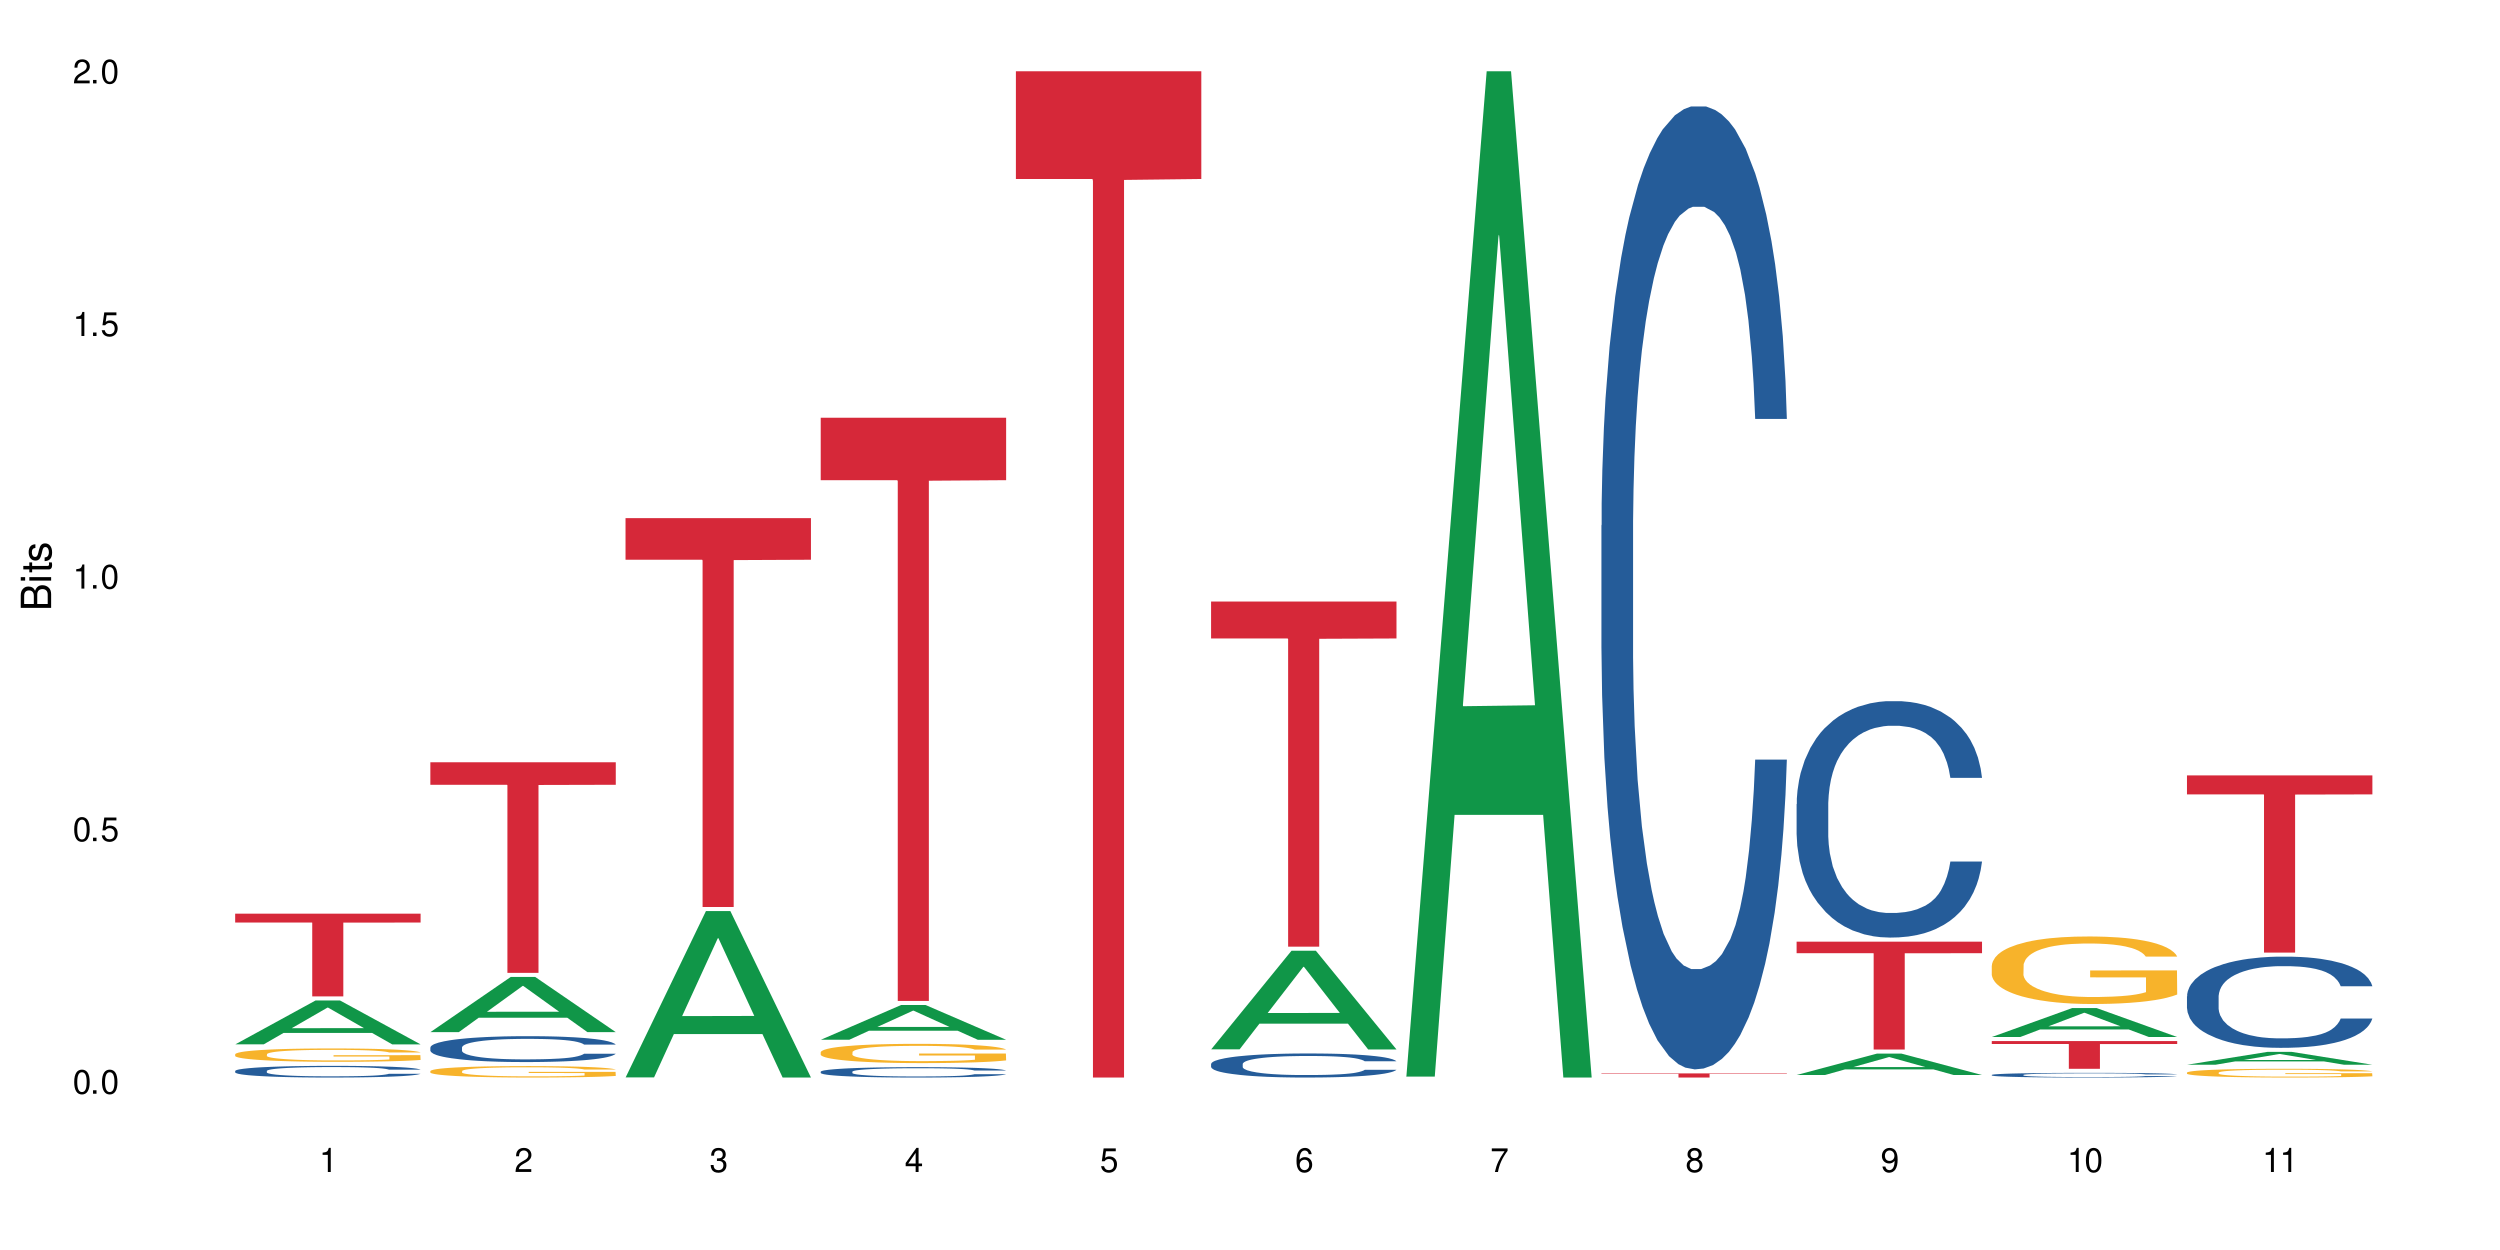 <?xml version="1.0" encoding="UTF-8"?>
<svg xmlns="http://www.w3.org/2000/svg" xmlns:xlink="http://www.w3.org/1999/xlink" width="720" height="360" viewBox="0 0 720 360">
<defs>
<g>
<g id="glyph-0-0">
</g>
<g id="glyph-0-1">
<path d="M 2.641 -6.938 C 2 -6.938 1.422 -6.656 1.078 -6.172 C 0.641 -5.562 0.406 -4.641 0.406 -3.359 C 0.406 -1.016 1.188 0.219 2.641 0.219 C 4.078 0.219 4.859 -1.016 4.859 -3.297 C 4.859 -4.641 4.656 -5.547 4.203 -6.172 C 3.844 -6.656 3.281 -6.938 2.641 -6.938 Z M 2.641 -6.188 C 3.547 -6.188 4 -5.25 4 -3.375 C 4 -1.406 3.562 -0.484 2.625 -0.484 C 1.734 -0.484 1.281 -1.438 1.281 -3.344 C 1.281 -5.25 1.734 -6.188 2.641 -6.188 Z M 2.641 -6.188 "/>
</g>
<g id="glyph-0-2">
<path d="M 1.828 -1 L 0.828 -1 L 0.828 0 L 1.828 0 Z M 1.828 -1 "/>
</g>
<g id="glyph-0-3">
<path d="M 4.562 -6.797 L 1.062 -6.797 L 0.547 -3.094 L 1.328 -3.094 C 1.719 -3.562 2.047 -3.734 2.578 -3.734 C 3.484 -3.734 4.062 -3.109 4.062 -2.094 C 4.062 -1.125 3.484 -0.531 2.578 -0.531 C 1.828 -0.531 1.375 -0.906 1.188 -1.672 L 0.328 -1.672 C 0.453 -1.109 0.547 -0.844 0.75 -0.594 C 1.125 -0.078 1.828 0.219 2.594 0.219 C 3.969 0.219 4.922 -0.781 4.922 -2.219 C 4.922 -3.562 4.031 -4.484 2.719 -4.484 C 2.25 -4.484 1.859 -4.359 1.469 -4.062 L 1.734 -5.969 L 4.562 -5.969 Z M 4.562 -6.797 "/>
</g>
<g id="glyph-0-4">
<path d="M 2.484 -4.938 L 2.484 0 L 3.328 0 L 3.328 -6.938 L 2.766 -6.938 C 2.469 -5.875 2.281 -5.734 0.984 -5.562 L 0.984 -4.938 Z M 2.484 -4.938 "/>
</g>
<g id="glyph-0-5">
<path d="M 4.859 -0.828 L 1.281 -0.828 C 1.359 -1.406 1.672 -1.781 2.5 -2.281 L 3.469 -2.828 C 4.406 -3.344 4.906 -4.062 4.906 -4.906 C 4.906 -5.484 4.672 -6.031 4.266 -6.406 C 3.859 -6.766 3.375 -6.938 2.719 -6.938 C 1.859 -6.938 1.219 -6.625 0.844 -6.031 C 0.609 -5.672 0.5 -5.234 0.484 -4.531 L 1.328 -4.531 C 1.359 -5.016 1.406 -5.281 1.531 -5.516 C 1.75 -5.938 2.188 -6.203 2.703 -6.203 C 3.469 -6.203 4.031 -5.641 4.031 -4.891 C 4.031 -4.344 3.719 -3.859 3.125 -3.516 L 2.234 -3 C 0.812 -2.172 0.406 -1.531 0.328 -0.016 L 4.859 -0.016 Z M 4.859 -0.828 "/>
</g>
<g id="glyph-0-6">
<path d="M 2.125 -3.188 L 2.578 -3.188 C 3.5 -3.188 3.984 -2.766 3.984 -1.922 C 3.984 -1.062 3.469 -0.531 2.594 -0.531 C 1.656 -0.531 1.203 -1 1.156 -2.016 L 0.312 -2.016 C 0.344 -1.453 0.438 -1.094 0.609 -0.781 C 0.953 -0.109 1.625 0.219 2.547 0.219 C 3.953 0.219 4.859 -0.625 4.859 -1.938 C 4.859 -2.828 4.516 -3.297 3.703 -3.594 C 4.344 -3.844 4.656 -4.328 4.656 -5.031 C 4.656 -6.219 3.875 -6.938 2.578 -6.938 C 1.203 -6.938 0.484 -6.172 0.453 -4.703 L 1.297 -4.703 C 1.312 -5.125 1.344 -5.359 1.453 -5.578 C 1.641 -5.969 2.062 -6.203 2.594 -6.203 C 3.344 -6.203 3.797 -5.75 3.797 -5 C 3.797 -4.516 3.609 -4.219 3.25 -4.047 C 3.016 -3.953 2.703 -3.922 2.125 -3.906 Z M 2.125 -3.188 "/>
</g>
<g id="glyph-0-7">
<path d="M 3.141 -1.672 L 3.141 0 L 3.984 0 L 3.984 -1.672 L 4.984 -1.672 L 4.984 -2.438 L 3.984 -2.438 L 3.984 -6.938 L 3.359 -6.938 L 0.266 -2.578 L 0.266 -1.672 Z M 3.141 -2.438 L 1 -2.438 L 3.141 -5.5 Z M 3.141 -2.438 "/>
</g>
<g id="glyph-0-8">
<path d="M 4.781 -5.125 C 4.609 -6.266 3.891 -6.938 2.844 -6.938 C 2.094 -6.938 1.422 -6.578 1.031 -5.953 C 0.594 -5.266 0.406 -4.422 0.406 -3.172 C 0.406 -2 0.578 -1.25 0.984 -0.641 C 1.359 -0.078 1.953 0.219 2.703 0.219 C 3.984 0.219 4.922 -0.75 4.922 -2.094 C 4.922 -3.375 4.062 -4.281 2.844 -4.281 C 2.172 -4.281 1.641 -4.031 1.281 -3.516 C 1.281 -5.234 1.828 -6.188 2.797 -6.188 C 3.391 -6.188 3.797 -5.797 3.938 -5.125 Z M 2.734 -3.531 C 3.547 -3.531 4.062 -2.953 4.062 -2.031 C 4.062 -1.156 3.484 -0.531 2.703 -0.531 C 1.922 -0.531 1.328 -1.188 1.328 -2.078 C 1.328 -2.938 1.906 -3.531 2.734 -3.531 Z M 2.734 -3.531 "/>
</g>
<g id="glyph-0-9">
<path d="M 4.984 -6.797 L 0.438 -6.797 L 0.438 -5.969 L 4.109 -5.969 C 2.5 -3.656 1.828 -2.234 1.328 0 L 2.219 0 C 2.594 -2.172 3.453 -4.047 4.984 -6.094 Z M 4.984 -6.797 "/>
</g>
<g id="glyph-0-10">
<path d="M 3.75 -3.656 C 4.469 -4.094 4.688 -4.438 4.688 -5.078 C 4.688 -6.172 3.844 -6.938 2.641 -6.938 C 1.438 -6.938 0.594 -6.172 0.594 -5.094 C 0.594 -4.438 0.812 -4.094 1.516 -3.656 C 0.734 -3.266 0.359 -2.703 0.359 -1.922 C 0.359 -0.656 1.281 0.219 2.641 0.219 C 3.984 0.219 4.922 -0.656 4.922 -1.922 C 4.922 -2.703 4.531 -3.266 3.75 -3.656 Z M 2.641 -6.188 C 3.359 -6.188 3.812 -5.75 3.812 -5.062 C 3.812 -4.406 3.344 -3.984 2.641 -3.984 C 1.922 -3.984 1.453 -4.406 1.453 -5.078 C 1.453 -5.75 1.922 -6.188 2.641 -6.188 Z M 2.641 -3.266 C 3.484 -3.266 4.062 -2.719 4.062 -1.906 C 4.062 -1.078 3.484 -0.531 2.625 -0.531 C 1.797 -0.531 1.219 -1.094 1.219 -1.906 C 1.219 -2.719 1.781 -3.266 2.641 -3.266 Z M 2.641 -3.266 "/>
</g>
<g id="glyph-0-11">
<path d="M 0.516 -1.578 C 0.672 -0.453 1.406 0.219 2.438 0.219 C 3.188 0.219 3.859 -0.141 4.266 -0.766 C 4.688 -1.453 4.891 -2.297 4.891 -3.547 C 4.891 -4.719 4.703 -5.453 4.312 -6.078 C 3.938 -6.641 3.344 -6.938 2.594 -6.938 C 1.297 -6.938 0.359 -5.969 0.359 -4.625 C 0.359 -3.344 1.234 -2.453 2.453 -2.453 C 3.094 -2.453 3.578 -2.672 4.016 -3.203 C 4 -1.484 3.469 -0.531 2.5 -0.531 C 1.906 -0.531 1.484 -0.906 1.359 -1.578 Z M 2.578 -6.203 C 3.375 -6.203 3.969 -5.531 3.969 -4.641 C 3.969 -3.797 3.391 -3.188 2.547 -3.188 C 1.734 -3.188 1.234 -3.766 1.234 -4.688 C 1.234 -5.562 1.797 -6.203 2.578 -6.203 Z M 2.578 -6.203 "/>
</g>
<g id="glyph-1-0">
</g>
<g id="glyph-1-1">
<path d="M 0 -0.953 L 0 -4.891 C 0 -5.719 -0.234 -6.344 -0.734 -6.797 C -1.188 -7.234 -1.812 -7.469 -2.5 -7.469 C -3.547 -7.469 -4.188 -7 -4.625 -5.875 C -4.984 -6.688 -5.625 -7.094 -6.531 -7.094 C -7.172 -7.094 -7.734 -6.859 -8.141 -6.391 C -8.562 -5.922 -8.75 -5.344 -8.75 -4.5 L -8.75 -0.953 Z M -4.984 -2.062 L -7.766 -2.062 L -7.766 -4.219 C -7.766 -4.844 -7.688 -5.203 -7.453 -5.5 C -7.219 -5.812 -6.859 -5.969 -6.375 -5.969 C -5.891 -5.969 -5.531 -5.812 -5.297 -5.5 C -5.062 -5.203 -4.984 -4.844 -4.984 -4.219 Z M -0.984 -2.062 L -4 -2.062 L -4 -4.781 C -4 -5.766 -3.438 -6.359 -2.484 -6.359 C -1.547 -6.359 -0.984 -5.766 -0.984 -4.781 Z M -0.984 -2.062 "/>
</g>
<g id="glyph-1-2">
<path d="M -6.281 -1.797 L -6.281 -0.797 L 0 -0.797 L 0 -1.797 Z M -8.75 -1.797 L -8.75 -0.797 L -7.484 -0.797 L -7.484 -1.797 Z M -8.75 -1.797 "/>
</g>
<g id="glyph-1-3">
<path d="M -6.281 -3.047 L -6.281 -2.016 L -8.016 -2.016 L -8.016 -1.016 L -6.281 -1.016 L -6.281 -0.172 L -5.469 -0.172 L -5.469 -1.016 L -0.719 -1.016 C -0.078 -1.016 0.281 -1.453 0.281 -2.234 C 0.281 -2.5 0.25 -2.719 0.188 -3.047 L -0.641 -3.047 C -0.609 -2.906 -0.594 -2.766 -0.594 -2.562 C -0.594 -2.141 -0.719 -2.016 -1.156 -2.016 L -5.469 -2.016 L -5.469 -3.047 Z M -6.281 -3.047 "/>
</g>
<g id="glyph-1-4">
<path d="M -4.531 -5.25 C -5.766 -5.25 -6.469 -4.422 -6.469 -2.969 C -6.469 -1.516 -5.719 -0.562 -4.547 -0.562 C -3.562 -0.562 -3.094 -1.062 -2.734 -2.562 L -2.516 -3.484 C -2.344 -4.188 -2.094 -4.469 -1.641 -4.469 C -1.047 -4.469 -0.641 -3.875 -0.641 -3 C -0.641 -2.453 -0.797 -2 -1.062 -1.75 C -1.25 -1.594 -1.422 -1.531 -1.875 -1.469 L -1.875 -0.406 C -0.422 -0.453 0.281 -1.266 0.281 -2.922 C 0.281 -4.5 -0.5 -5.516 -1.719 -5.516 C -2.656 -5.516 -3.172 -4.984 -3.469 -3.734 L -3.703 -2.766 C -3.891 -1.953 -4.156 -1.609 -4.594 -1.609 C -5.188 -1.609 -5.547 -2.125 -5.547 -2.938 C -5.547 -3.75 -5.203 -4.172 -4.531 -4.203 Z M -4.531 -5.25 "/>
</g>
</g>
</defs>
<rect x="-72" y="-36" width="864" height="432" fill="rgb(100%, 100%, 100%)" fill-opacity="1"/>
<path fill-rule="nonzero" fill="rgb(6.275%, 58.824%, 28.235%)" fill-opacity="1" d="M 67.73 300.777 L 67.789 300.766 L 90.895 288.129 L 97.91 288.129 L 121.133 300.789 L 112.973 300.789 L 107.152 297.484 L 81.652 297.484 L 75.945 300.777 L 67.73 300.777 L 84.105 296.117 L 104.816 296.105 L 94.488 290.195 L 94.375 290.184 L 94.262 290.219 L 84.047 296.105 L 84.105 296.117 Z M 67.73 300.777 "/>
<path fill-rule="nonzero" fill="rgb(14.51%, 36.078%, 60%)" fill-opacity="1" d="M 67.73 308.434 L 67.797 308.43 L 67.797 308.355 L 67.992 308.238 L 68.449 308.09 L 68.902 307.988 L 70.074 307.809 L 71.703 307.633 L 73.398 307.496 L 74.633 307.418 L 75.742 307.355 L 78.281 307.242 L 79.91 307.184 L 81.668 307.133 L 83.816 307.078 L 85.379 307.047 L 88.895 307 L 91.5 306.977 L 93.52 306.969 L 97.883 306.969 L 100.488 306.98 L 102.375 306.996 L 104.461 307.02 L 106.219 307.047 L 109.281 307.117 L 112.016 307.203 L 113.254 307.25 L 115.207 307.348 L 116.703 307.438 L 117.746 307.52 L 118.918 307.633 L 119.961 307.77 L 120.742 307.926 L 121.133 308.059 L 112.016 308.059 L 111.559 307.938 L 111.039 307.84 L 110.062 307.715 L 109.086 307.625 L 107.715 307.535 L 106.48 307.48 L 104.785 307.422 L 103.289 307.383 L 101.727 307.355 L 100.227 307.336 L 97.363 307.32 L 94.039 307.32 L 92.805 307.324 L 90.262 307.348 L 88.895 307.371 L 86.941 307.414 L 85.574 307.453 L 83.945 307.516 L 82.84 307.566 L 81.473 307.648 L 80.496 307.719 L 79.387 307.82 L 78.738 307.898 L 78.152 307.984 L 77.629 308.086 L 77.238 308.191 L 76.977 308.305 L 76.848 308.418 L 76.848 308.895 L 76.977 309.004 L 77.305 309.133 L 78.152 309.32 L 79.387 309.484 L 80.82 309.613 L 82.188 309.707 L 82.969 309.75 L 84.012 309.797 L 85.641 309.859 L 87.984 309.922 L 89.352 309.945 L 91.438 309.969 L 93.586 309.98 L 96.449 309.98 L 98.988 309.969 L 100.684 309.953 L 102.441 309.93 L 104.852 309.879 L 106.348 309.828 L 107.652 309.77 L 108.629 309.711 L 109.281 309.66 L 110.258 309.566 L 111.039 309.461 L 111.625 309.355 L 112.016 309.25 L 121.133 309.25 L 120.742 309.371 L 120.156 309.492 L 119.57 309.582 L 118.656 309.691 L 117.613 309.785 L 116.117 309.895 L 114.879 309.965 L 113.254 310.039 L 111.754 310.098 L 110.125 310.152 L 107.715 310.211 L 106.152 310.242 L 104.461 310.27 L 102.441 310.297 L 99.902 310.316 L 97.168 310.328 L 94.625 310.332 L 91.891 310.328 L 89.871 310.312 L 87.203 310.285 L 83.883 310.23 L 81.473 310.172 L 79.582 310.113 L 77.957 310.051 L 76.133 309.969 L 73.789 309.836 L 72.355 309.73 L 71.379 309.645 L 70.27 309.523 L 69.488 309.418 L 68.578 309.242 L 67.926 309.027 L 67.73 308.855 Z M 67.73 308.434 "/>
<path fill-rule="nonzero" fill="rgb(96.863%, 70.196%, 16.863%)" fill-opacity="1" d="M 67.73 303.605 L 67.797 303.602 L 67.797 303.531 L 68.055 303.371 L 68.707 303.152 L 69.555 302.973 L 70.465 302.832 L 71.051 302.762 L 72.027 302.656 L 72.875 302.578 L 75.023 302.418 L 77.762 302.27 L 79.258 302.207 L 80.949 302.148 L 83.359 302.082 L 84.469 302.059 L 87.855 302 L 91.695 301.965 L 95.93 301.953 L 97.883 301.957 L 100.555 301.973 L 104.199 302.012 L 106.285 302.047 L 107.91 302.082 L 109.605 302.129 L 111.688 302.199 L 113.645 302.281 L 115.207 302.367 L 116.77 302.473 L 118.07 302.586 L 119.18 302.707 L 120.156 302.855 L 120.742 302.977 L 121.133 303.102 L 112.078 303.102 L 111.559 302.977 L 110.973 302.883 L 109.996 302.766 L 109.02 302.684 L 108.043 302.617 L 106.219 302.523 L 104.656 302.469 L 102.703 302.418 L 100.812 302.387 L 98.664 302.367 L 97.363 302.359 L 93.91 302.359 L 90.785 302.383 L 88.961 302.41 L 87.66 302.441 L 85.836 302.492 L 84.727 302.535 L 84.078 302.562 L 82.125 302.672 L 80.82 302.77 L 80.105 302.836 L 79.191 302.941 L 78.543 303.039 L 77.824 303.18 L 77.434 303.285 L 76.914 303.523 L 76.848 304.156 L 77.043 304.289 L 77.434 304.434 L 77.957 304.559 L 78.738 304.695 L 79.52 304.797 L 80.887 304.934 L 82.059 305.023 L 82.969 305.082 L 84.727 305.18 L 85.445 305.211 L 87.137 305.273 L 88.895 305.324 L 91.047 305.363 L 92.672 305.387 L 95.277 305.402 L 98.598 305.402 L 102.508 305.383 L 104.98 305.355 L 106.676 305.328 L 107.781 305.301 L 109.148 305.262 L 110.125 305.227 L 111.039 305.188 L 112.145 305.129 L 112.145 304.289 L 96.059 304.285 L 96.059 303.891 L 121.066 303.887 L 121.133 305.262 L 119.766 305.359 L 118.07 305.449 L 116.441 305.52 L 114.75 305.578 L 112.34 305.645 L 110.387 305.688 L 107.391 305.738 L 104.656 305.77 L 101.789 305.789 L 99.25 305.801 L 96.254 305.805 L 93.586 305.797 L 90.719 305.777 L 88.441 305.75 L 86.355 305.715 L 84.273 305.668 L 81.668 305.594 L 79.973 305.535 L 78.215 305.461 L 76.457 305.371 L 74.895 305.277 L 73.852 305.203 L 72.812 305.117 L 71.703 305.012 L 70.66 304.895 L 69.879 304.785 L 69.164 304.66 L 68.645 304.547 L 68.121 304.387 L 67.859 304.262 L 67.73 304.152 Z M 67.73 303.605 "/>
<path fill-rule="nonzero" fill="rgb(83.922%, 15.686%, 22.353%)" fill-opacity="1" d="M 67.73 263.141 L 121.133 263.141 L 121.133 265.691 L 98.875 265.715 L 98.875 286.965 L 89.922 286.965 L 89.922 265.738 L 89.793 265.691 L 67.73 265.691 Z M 67.73 263.141 "/>
<path fill-rule="nonzero" fill="rgb(6.275%, 58.824%, 28.235%)" fill-opacity="1" d="M 123.941 297.246 L 124 297.23 L 147.105 281.352 L 154.125 281.352 L 177.344 297.258 L 169.184 297.258 L 163.367 293.105 L 137.863 293.105 L 132.156 297.246 L 123.941 297.246 L 140.316 291.391 L 161.027 291.375 L 150.699 283.949 L 150.586 283.934 L 150.473 283.98 L 140.258 291.375 L 140.316 291.391 Z M 123.941 297.246 "/>
<path fill-rule="nonzero" fill="rgb(14.51%, 36.078%, 60%)" fill-opacity="1" d="M 123.941 301.664 L 124.008 301.656 L 124.008 301.492 L 124.203 301.234 L 124.66 300.91 L 125.113 300.684 L 126.285 300.281 L 127.914 299.895 L 129.609 299.594 L 130.844 299.418 L 131.953 299.281 L 134.492 299.027 L 136.121 298.898 L 137.879 298.785 L 140.027 298.668 L 141.59 298.602 L 145.109 298.492 L 147.711 298.445 L 149.73 298.422 L 154.094 298.422 L 156.699 298.449 L 158.59 298.484 L 160.672 298.539 L 162.43 298.602 L 165.492 298.75 L 168.227 298.941 L 169.465 299.051 L 171.418 299.262 L 172.914 299.465 L 173.957 299.641 L 175.129 299.895 L 176.172 300.199 L 176.953 300.547 L 177.344 300.84 L 168.227 300.84 L 167.77 300.566 L 167.25 300.355 L 166.273 300.078 L 165.297 299.879 L 163.93 299.684 L 162.691 299.555 L 160.996 299.426 L 159.5 299.344 L 157.938 299.281 L 156.438 299.242 L 153.574 299.199 L 150.254 299.199 L 149.016 299.215 L 146.477 299.27 L 145.109 299.316 L 143.152 299.41 L 141.785 299.5 L 140.156 299.637 L 139.051 299.75 L 137.684 299.93 L 136.707 300.086 L 135.598 300.309 L 134.949 300.48 L 134.363 300.672 L 133.84 300.895 L 133.449 301.133 L 133.191 301.387 L 133.059 301.629 L 133.059 302.688 L 133.191 302.93 L 133.516 303.215 L 134.363 303.633 L 135.598 303.992 L 137.031 304.277 L 138.398 304.484 L 139.18 304.578 L 140.223 304.688 L 141.852 304.824 L 144.195 304.961 L 145.562 305.016 L 147.648 305.07 L 149.797 305.098 L 152.66 305.098 L 155.203 305.07 L 156.895 305.035 L 158.652 304.98 L 161.062 304.863 L 162.559 304.754 L 163.863 304.625 L 164.84 304.496 L 165.492 304.387 L 166.469 304.176 L 167.25 303.945 L 167.836 303.707 L 168.227 303.477 L 177.344 303.477 L 176.953 303.746 L 176.367 304.012 L 175.781 304.211 L 174.867 304.449 L 173.828 304.66 L 172.328 304.898 L 171.09 305.055 L 169.465 305.227 L 167.965 305.355 L 166.336 305.469 L 163.93 305.605 L 162.363 305.676 L 160.672 305.734 L 158.652 305.789 L 156.113 305.84 L 153.379 305.867 L 150.84 305.871 L 148.102 305.859 L 146.086 305.832 L 143.414 305.77 L 140.094 305.648 L 137.684 305.52 L 135.793 305.391 L 134.168 305.254 L 132.344 305.07 L 130 304.77 L 128.566 304.539 L 127.59 304.348 L 126.48 304.082 L 125.699 303.844 L 124.789 303.461 L 124.137 302.977 L 123.941 302.605 Z M 123.941 301.664 "/>
<path fill-rule="nonzero" fill="rgb(96.863%, 70.196%, 16.863%)" fill-opacity="1" d="M 123.941 308.449 L 124.008 308.445 L 124.008 308.383 L 124.27 308.25 L 124.918 308.062 L 125.766 307.91 L 126.676 307.789 L 127.266 307.727 L 128.242 307.637 L 129.086 307.57 L 131.234 307.434 L 133.973 307.309 L 135.469 307.254 L 137.164 307.203 L 139.57 307.145 L 140.68 307.125 L 144.066 307.074 L 147.906 307.047 L 152.141 307.035 L 154.094 307.039 L 156.766 307.051 L 160.41 307.086 L 162.496 307.113 L 164.125 307.145 L 165.816 307.184 L 167.902 307.242 L 169.855 307.316 L 171.418 307.387 L 172.98 307.48 L 174.281 307.574 L 175.391 307.68 L 176.367 307.809 L 176.953 307.914 L 177.344 308.016 L 168.293 308.016 L 167.77 307.914 L 167.184 307.832 L 166.207 307.73 L 165.23 307.66 L 164.254 307.602 L 162.43 307.523 L 160.867 307.477 L 158.914 307.434 L 157.023 307.406 L 154.875 307.387 L 153.574 307.383 L 150.121 307.383 L 146.996 307.402 L 145.172 307.426 L 143.871 307.453 L 142.047 307.496 L 140.941 307.531 L 140.289 307.559 L 138.336 307.648 L 137.031 307.734 L 136.316 307.793 L 135.402 307.883 L 134.754 307.965 L 134.035 308.082 L 133.645 308.176 L 133.125 308.379 L 133.059 308.922 L 133.254 309.035 L 133.645 309.16 L 134.168 309.266 L 134.949 309.383 L 135.73 309.469 L 137.098 309.586 L 138.27 309.664 L 139.18 309.715 L 140.941 309.797 L 141.656 309.824 L 143.348 309.879 L 145.109 309.922 L 147.258 309.957 L 148.883 309.973 L 151.488 309.988 L 154.812 309.988 L 158.719 309.973 L 161.191 309.945 L 162.887 309.922 L 163.992 309.902 L 165.359 309.867 L 166.336 309.84 L 167.25 309.805 L 168.355 309.754 L 168.355 309.035 L 152.27 309.031 L 152.27 308.695 L 177.277 308.691 L 177.344 309.867 L 175.977 309.949 L 174.281 310.027 L 172.656 310.09 L 170.961 310.141 L 168.551 310.195 L 166.598 310.234 L 163.602 310.273 L 160.867 310.301 L 158 310.32 L 155.461 310.328 L 152.465 310.332 L 149.797 310.328 L 146.93 310.309 L 144.652 310.285 L 142.566 310.254 L 140.484 310.215 L 137.879 310.152 L 136.188 310.102 L 134.426 310.039 L 132.668 309.961 L 131.105 309.883 L 130.062 309.816 L 129.023 309.746 L 127.914 309.656 L 126.871 309.555 L 126.09 309.461 L 125.375 309.355 L 124.855 309.254 L 124.332 309.121 L 124.074 309.012 L 123.941 308.918 Z M 123.941 308.449 "/>
<path fill-rule="nonzero" fill="rgb(83.922%, 15.686%, 22.353%)" fill-opacity="1" d="M 123.941 219.523 L 177.344 219.523 L 177.344 226.016 L 155.086 226.074 L 155.086 280.188 L 146.133 280.188 L 146.133 226.133 L 146.004 226.016 L 123.941 226.016 Z M 123.941 219.523 "/>
<path fill-rule="nonzero" fill="rgb(6.275%, 58.824%, 28.235%)" fill-opacity="1" d="M 180.152 310.289 L 180.211 310.242 L 203.316 262.379 L 210.336 262.379 L 233.555 310.332 L 225.395 310.332 L 219.578 297.816 L 194.074 297.816 L 188.371 310.289 L 180.152 310.289 L 196.527 292.637 L 217.238 292.59 L 206.91 270.211 L 206.797 270.168 L 206.684 270.301 L 196.473 292.59 L 196.527 292.637 Z M 180.152 310.289 "/>
<path fill-rule="nonzero" fill="rgb(83.922%, 15.686%, 22.353%)" fill-opacity="1" d="M 180.152 149.215 L 233.555 149.215 L 233.555 161.203 L 211.301 161.309 L 211.301 261.215 L 202.344 261.215 L 202.344 161.414 L 202.215 161.203 L 180.152 161.203 Z M 180.152 149.215 "/>
<path fill-rule="nonzero" fill="rgb(6.275%, 58.824%, 28.235%)" fill-opacity="1" d="M 236.367 299.453 L 236.422 299.445 L 259.527 289.438 L 266.547 289.438 L 289.766 299.461 L 281.609 299.461 L 275.789 296.844 L 250.285 296.844 L 244.582 299.453 L 236.367 299.453 L 252.738 295.762 L 273.449 295.754 L 263.121 291.074 L 263.008 291.066 L 262.895 291.094 L 252.684 295.754 L 252.738 295.762 Z M 236.367 299.453 "/>
<path fill-rule="nonzero" fill="rgb(14.51%, 36.078%, 60%)" fill-opacity="1" d="M 236.367 308.641 L 236.43 308.641 L 236.43 308.574 L 236.625 308.469 L 237.082 308.34 L 237.539 308.25 L 238.711 308.086 L 240.34 307.93 L 242.031 307.812 L 243.27 307.738 L 244.375 307.684 L 246.914 307.582 L 248.543 307.531 L 250.301 307.484 L 252.449 307.438 L 254.016 307.41 L 257.531 307.367 L 260.137 307.348 L 262.152 307.34 L 266.516 307.34 L 269.121 307.352 L 271.012 307.363 L 273.094 307.387 L 274.852 307.41 L 277.914 307.473 L 280.648 307.547 L 281.887 307.59 L 283.84 307.676 L 285.34 307.758 L 286.379 307.828 L 287.551 307.93 L 288.594 308.055 L 289.375 308.195 L 289.766 308.312 L 280.648 308.312 L 280.191 308.203 L 279.672 308.117 L 278.695 308.004 L 277.719 307.926 L 276.352 307.848 L 275.113 307.793 L 273.422 307.742 L 271.922 307.711 L 270.359 307.684 L 268.863 307.668 L 265.996 307.652 L 262.676 307.652 L 261.438 307.656 L 258.898 307.68 L 257.531 307.699 L 255.578 307.738 L 254.211 307.773 L 252.582 307.828 L 251.473 307.875 L 250.105 307.945 L 249.129 308.008 L 248.023 308.098 L 247.371 308.168 L 246.785 308.242 L 246.266 308.332 L 245.875 308.43 L 245.613 308.531 L 245.484 308.629 L 245.484 309.051 L 245.613 309.152 L 245.938 309.266 L 246.785 309.434 L 248.023 309.578 L 249.457 309.691 L 250.824 309.773 L 251.605 309.812 L 252.645 309.855 L 254.273 309.91 L 256.617 309.965 L 257.984 309.988 L 260.07 310.008 L 262.219 310.02 L 265.086 310.02 L 267.625 310.008 L 269.316 309.996 L 271.074 309.973 L 273.484 309.926 L 274.984 309.883 L 276.285 309.832 L 277.262 309.781 L 277.914 309.734 L 278.891 309.652 L 279.672 309.559 L 280.258 309.461 L 280.648 309.371 L 289.766 309.371 L 289.375 309.48 L 288.789 309.586 L 288.203 309.664 L 287.293 309.762 L 286.25 309.844 L 284.75 309.941 L 283.516 310.004 L 281.887 310.074 L 280.387 310.125 L 278.762 310.172 L 276.352 310.227 L 274.789 310.254 L 273.094 310.277 L 271.074 310.301 L 268.535 310.32 L 265.801 310.328 L 263.262 310.332 L 260.527 310.328 L 258.508 310.316 L 255.836 310.293 L 252.516 310.242 L 250.105 310.191 L 248.219 310.137 L 246.59 310.082 L 244.766 310.008 L 242.422 309.891 L 240.988 309.797 L 240.012 309.719 L 238.906 309.613 L 238.125 309.516 L 237.211 309.363 L 236.562 309.172 L 236.367 309.02 Z M 236.367 308.641 "/>
<path fill-rule="nonzero" fill="rgb(96.863%, 70.196%, 16.863%)" fill-opacity="1" d="M 236.367 303.004 L 236.43 303 L 236.43 302.898 L 236.691 302.668 L 237.344 302.355 L 238.188 302.098 L 239.102 301.895 L 239.688 301.785 L 240.664 301.637 L 241.512 301.523 L 243.66 301.297 L 246.395 301.082 L 247.891 300.992 L 249.586 300.906 L 251.996 300.809 L 253.102 300.773 L 256.488 300.691 L 260.332 300.641 L 264.562 300.625 L 266.516 300.633 L 269.188 300.652 L 272.836 300.707 L 274.918 300.758 L 276.547 300.809 L 278.238 300.875 L 280.324 300.977 L 282.277 301.098 L 283.84 301.219 L 285.402 301.371 L 286.707 301.535 L 287.812 301.711 L 288.789 301.922 L 289.375 302.102 L 289.766 302.277 L 280.715 302.277 L 280.191 302.102 L 279.605 301.965 L 278.629 301.797 L 277.652 301.676 L 276.676 301.578 L 274.852 301.449 L 273.289 301.367 L 271.336 301.297 L 269.449 301.25 L 267.301 301.219 L 265.996 301.211 L 262.543 301.211 L 259.418 301.246 L 257.594 301.285 L 256.293 301.324 L 254.469 301.402 L 253.363 301.461 L 252.711 301.504 L 250.758 301.66 L 249.457 301.801 L 248.738 301.898 L 247.828 302.051 L 247.176 302.188 L 246.461 302.391 L 246.07 302.543 L 245.547 302.887 L 245.484 303.801 L 245.68 303.992 L 246.07 304.199 L 246.59 304.383 L 247.371 304.574 L 248.152 304.723 L 249.52 304.918 L 250.691 305.051 L 251.605 305.137 L 253.363 305.273 L 254.078 305.32 L 255.773 305.41 L 257.531 305.48 L 259.68 305.543 L 261.309 305.574 L 263.914 305.598 L 267.234 305.598 L 271.141 305.566 L 273.617 305.527 L 275.309 305.488 L 276.418 305.453 L 277.785 305.395 L 278.762 305.344 L 279.672 305.289 L 280.781 305.203 L 280.781 303.992 L 264.695 303.988 L 264.695 303.418 L 289.699 303.414 L 289.766 305.395 L 288.398 305.531 L 286.707 305.664 L 285.078 305.766 L 283.383 305.852 L 280.977 305.949 L 279.02 306.008 L 276.023 306.078 L 273.289 306.125 L 270.426 306.156 L 267.887 306.172 L 264.891 306.176 L 262.219 306.168 L 259.355 306.137 L 257.074 306.094 L 254.992 306.043 L 252.906 305.98 L 250.301 305.871 L 248.609 305.785 L 246.852 305.68 L 245.094 305.555 L 243.527 305.414 L 242.488 305.309 L 241.445 305.188 L 240.34 305.035 L 239.297 304.863 L 238.516 304.707 L 237.797 304.527 L 237.277 304.363 L 236.758 304.133 L 236.496 303.953 L 236.367 303.793 Z M 236.367 303.004 "/>
<path fill-rule="nonzero" fill="rgb(83.922%, 15.686%, 22.353%)" fill-opacity="1" d="M 236.367 120.312 L 289.766 120.312 L 289.766 138.289 L 267.512 138.449 L 267.512 288.273 L 258.555 288.273 L 258.555 138.605 L 258.426 138.289 L 236.367 138.289 Z M 236.367 120.312 "/>
<path fill-rule="nonzero" fill="rgb(83.922%, 15.686%, 22.353%)" fill-opacity="1" d="M 292.578 20.527 L 345.977 20.527 L 345.977 51.547 L 323.723 51.82 L 323.723 310.332 L 314.77 310.332 L 314.77 52.094 L 314.637 51.547 L 292.578 51.547 Z M 292.578 20.527 "/>
<path fill-rule="nonzero" fill="rgb(6.275%, 58.824%, 28.235%)" fill-opacity="1" d="M 348.789 302.215 L 348.844 302.188 L 371.953 273.812 L 378.969 273.812 L 402.188 302.242 L 394.031 302.242 L 388.211 294.82 L 362.711 294.82 L 357.004 302.215 L 348.789 302.215 L 365.164 291.75 L 385.871 291.723 L 375.547 278.457 L 375.434 278.43 L 375.316 278.508 L 365.105 291.723 L 365.164 291.75 Z M 348.789 302.215 "/>
<path fill-rule="nonzero" fill="rgb(14.51%, 36.078%, 60%)" fill-opacity="1" d="M 348.789 306.418 L 348.852 306.414 L 348.852 306.262 L 349.051 306.02 L 349.504 305.715 L 349.961 305.508 L 351.133 305.133 L 352.762 304.773 L 354.453 304.492 L 355.691 304.328 L 356.797 304.203 L 359.34 303.969 L 360.965 303.848 L 362.727 303.738 L 364.875 303.633 L 366.438 303.57 L 369.953 303.469 L 372.559 303.422 L 374.578 303.406 L 378.941 303.406 L 381.547 303.43 L 383.434 303.461 L 385.52 303.512 L 387.277 303.57 L 390.336 303.707 L 393.07 303.887 L 394.309 303.988 L 396.262 304.184 L 397.762 304.375 L 398.805 304.539 L 399.977 304.773 L 401.016 305.059 L 401.797 305.379 L 402.188 305.652 L 393.07 305.652 L 392.617 305.398 L 392.094 305.203 L 391.117 304.941 L 390.141 304.758 L 388.773 304.574 L 387.535 304.457 L 385.844 304.336 L 384.344 304.258 L 382.781 304.203 L 381.285 304.164 L 378.418 304.125 L 375.098 304.125 L 373.859 304.141 L 371.32 304.191 L 369.953 304.234 L 368 304.324 L 366.633 304.406 L 365.004 304.531 L 363.898 304.641 L 362.531 304.805 L 361.551 304.949 L 360.445 305.16 L 359.793 305.316 L 359.207 305.496 L 358.688 305.703 L 358.297 305.926 L 358.035 306.16 L 357.906 306.387 L 357.906 307.367 L 358.035 307.598 L 358.363 307.863 L 359.207 308.25 L 360.445 308.586 L 361.879 308.852 L 363.246 309.039 L 364.027 309.129 L 365.07 309.23 L 366.695 309.355 L 369.043 309.484 L 370.41 309.535 L 372.492 309.586 L 374.641 309.609 L 377.508 309.609 L 380.047 309.586 L 381.742 309.555 L 383.5 309.504 L 385.91 309.395 L 387.406 309.293 L 388.707 309.172 L 389.688 309.055 L 390.336 308.953 L 391.312 308.754 L 392.094 308.539 L 392.68 308.32 L 393.07 308.102 L 402.188 308.102 L 401.797 308.355 L 401.211 308.605 L 400.625 308.789 L 399.715 309.008 L 398.672 309.207 L 397.176 309.426 L 395.938 309.574 L 394.309 309.73 L 392.812 309.852 L 391.184 309.957 L 388.773 310.086 L 387.211 310.148 L 385.52 310.207 L 383.5 310.258 L 380.961 310.301 L 378.223 310.324 L 375.684 310.332 L 372.949 310.32 L 370.93 310.293 L 368.262 310.238 L 364.938 310.125 L 362.531 310.004 L 360.641 309.883 L 359.012 309.758 L 357.188 309.586 L 354.844 309.305 L 353.41 309.09 L 352.434 308.914 L 351.328 308.668 L 350.547 308.445 L 349.637 308.09 L 348.984 307.641 L 348.789 307.293 Z M 348.789 306.418 "/>
<path fill-rule="nonzero" fill="rgb(83.922%, 15.686%, 22.353%)" fill-opacity="1" d="M 348.789 173.238 L 402.188 173.238 L 402.188 183.879 L 379.934 183.973 L 379.934 272.648 L 370.98 272.648 L 370.98 184.066 L 370.848 183.879 L 348.789 183.879 Z M 348.789 173.238 "/>
<path fill-rule="nonzero" fill="rgb(6.275%, 58.824%, 28.235%)" fill-opacity="1" d="M 405 310.059 L 405.059 309.789 L 428.164 20.527 L 435.18 20.527 L 458.402 310.332 L 450.242 310.332 L 444.422 234.684 L 418.922 234.684 L 413.215 310.059 L 405 310.059 L 421.375 203.391 L 442.082 203.117 L 431.758 67.875 L 431.645 67.602 L 431.527 68.418 L 421.316 203.117 L 421.375 203.391 Z M 405 310.059 "/>
<path fill-rule="nonzero" fill="rgb(14.51%, 36.078%, 60%)" fill-opacity="1" d="M 461.211 151.328 L 461.277 151.074 L 461.277 144.992 L 461.473 135.359 L 461.926 123.191 L 462.383 114.828 L 463.555 99.871 L 465.184 85.422 L 466.879 74.27 L 468.113 67.68 L 469.223 62.609 L 471.762 53.23 L 473.391 48.414 L 475.148 44.105 L 477.297 39.797 L 478.859 37.262 L 482.375 33.203 L 484.98 31.43 L 487 30.668 L 491.363 30.668 L 493.969 31.684 L 495.855 32.949 L 497.941 34.98 L 499.699 37.262 L 502.762 42.836 L 505.496 49.934 L 506.73 53.992 L 508.688 61.848 L 510.184 69.453 L 511.227 76.043 L 512.398 85.422 L 513.441 96.828 L 514.223 109.758 L 514.613 120.656 L 505.496 120.656 L 505.039 110.52 L 504.52 102.66 L 503.543 92.266 L 502.562 84.914 L 501.195 77.566 L 499.961 72.75 L 498.266 67.934 L 496.77 64.891 L 495.207 62.609 L 493.707 61.09 L 490.844 59.566 L 487.52 59.566 L 486.285 60.074 L 483.742 62.102 L 482.375 63.875 L 480.422 67.426 L 479.055 70.719 L 477.426 75.789 L 476.32 80.098 L 474.953 86.691 L 473.977 92.52 L 472.867 100.887 L 472.219 107.223 L 471.633 114.32 L 471.109 122.684 L 470.719 131.559 L 470.457 140.938 L 470.328 150.062 L 470.328 189.352 L 470.457 198.477 L 470.785 209.125 L 471.633 224.586 L 472.867 238.023 L 474.301 248.668 L 475.668 256.273 L 476.449 259.82 L 477.492 263.879 L 479.121 268.949 L 481.465 274.016 L 482.832 276.047 L 484.918 278.074 L 487.066 279.086 L 489.93 279.086 L 492.469 278.074 L 494.164 276.805 L 495.922 274.777 L 498.332 270.469 L 499.828 266.414 L 501.133 261.598 L 502.109 256.781 L 502.762 252.723 L 503.738 244.867 L 504.52 236.246 L 505.105 227.375 L 505.496 218.758 L 514.613 218.758 L 514.223 228.895 L 513.637 238.781 L 513.051 246.133 L 512.137 255.004 L 511.094 262.863 L 509.598 271.734 L 508.359 277.566 L 506.73 283.902 L 505.234 288.719 L 503.605 293.027 L 501.195 298.098 L 499.633 300.633 L 497.941 302.914 L 495.922 304.941 L 493.383 306.719 L 490.648 307.73 L 488.105 307.984 L 485.371 307.477 L 483.352 306.465 L 480.684 304.184 L 477.363 299.621 L 474.953 294.805 L 473.062 289.988 L 471.438 284.918 L 469.613 278.074 L 467.27 266.918 L 465.836 258.301 L 464.859 251.203 L 463.75 241.316 L 462.969 232.445 L 462.059 218.25 L 461.406 200.254 L 461.211 186.312 Z M 461.211 151.328 "/>
<path fill-rule="nonzero" fill="rgb(83.922%, 15.686%, 22.353%)" fill-opacity="1" d="M 461.211 309.148 L 514.613 309.148 L 514.613 309.273 L 492.355 309.277 L 492.355 310.332 L 483.402 310.332 L 483.402 309.277 L 483.273 309.273 L 461.211 309.273 Z M 461.211 309.148 "/>
<path fill-rule="nonzero" fill="rgb(6.275%, 58.824%, 28.235%)" fill-opacity="1" d="M 517.422 309.594 L 517.48 309.59 L 540.586 303.434 L 547.602 303.434 L 570.824 309.602 L 562.664 309.602 L 556.848 307.992 L 531.344 307.992 L 525.637 309.594 L 517.422 309.594 L 533.797 307.324 L 554.508 307.32 L 544.18 304.441 L 544.066 304.438 L 543.953 304.453 L 533.738 307.32 L 533.797 307.324 Z M 517.422 309.594 "/>
<path fill-rule="nonzero" fill="rgb(14.51%, 36.078%, 60%)" fill-opacity="1" d="M 517.422 231.566 L 517.488 231.504 L 517.488 230.012 L 517.684 227.645 L 518.141 224.656 L 518.594 222.605 L 519.766 218.934 L 521.395 215.383 L 523.09 212.645 L 524.324 211.027 L 525.434 209.785 L 527.973 207.48 L 529.602 206.297 L 531.359 205.242 L 533.508 204.184 L 535.07 203.559 L 538.586 202.562 L 541.191 202.129 L 543.211 201.941 L 547.574 201.941 L 550.18 202.191 L 552.066 202.5 L 554.152 203 L 555.91 203.559 L 558.973 204.93 L 561.707 206.672 L 562.945 207.668 L 564.898 209.598 L 566.395 211.465 L 567.438 213.082 L 568.609 215.383 L 569.652 218.184 L 570.434 221.359 L 570.824 224.035 L 561.707 224.035 L 561.25 221.547 L 560.73 219.617 L 559.754 217.066 L 558.777 215.262 L 557.41 213.457 L 556.172 212.273 L 554.477 211.09 L 552.98 210.344 L 551.418 209.785 L 549.918 209.41 L 547.055 209.035 L 543.734 209.035 L 542.496 209.16 L 539.957 209.66 L 538.586 210.094 L 536.633 210.965 L 535.266 211.773 L 533.637 213.02 L 532.531 214.078 L 531.164 215.695 L 530.188 217.129 L 529.078 219.18 L 528.43 220.738 L 527.844 222.48 L 527.32 224.535 L 526.93 226.711 L 526.672 229.016 L 526.539 231.254 L 526.539 240.902 L 526.672 243.141 L 526.996 245.758 L 527.844 249.551 L 529.078 252.852 L 530.512 255.465 L 531.879 257.332 L 532.66 258.203 L 533.703 259.199 L 535.332 260.445 L 537.676 261.688 L 539.043 262.188 L 541.129 262.684 L 543.277 262.934 L 546.141 262.934 L 548.684 262.684 L 550.375 262.371 L 552.133 261.875 L 554.543 260.816 L 556.039 259.82 L 557.344 258.641 L 558.32 257.457 L 558.973 256.461 L 559.949 254.531 L 560.73 252.414 L 561.316 250.238 L 561.707 248.121 L 570.824 248.121 L 570.434 250.609 L 569.848 253.039 L 569.262 254.844 L 568.348 257.02 L 567.309 258.949 L 565.809 261.129 L 564.57 262.559 L 562.945 264.117 L 561.445 265.297 L 559.816 266.355 L 557.41 267.602 L 555.844 268.223 L 554.152 268.785 L 552.133 269.281 L 549.594 269.719 L 546.859 269.965 L 544.32 270.027 L 541.582 269.902 L 539.566 269.656 L 536.895 269.094 L 533.574 267.973 L 531.164 266.793 L 529.273 265.609 L 527.648 264.363 L 525.824 262.684 L 523.48 259.945 L 522.047 257.828 L 521.07 256.086 L 519.961 253.66 L 519.18 251.48 L 518.27 247.996 L 517.617 243.578 L 517.422 240.156 Z M 517.422 231.566 "/>
<path fill-rule="nonzero" fill="rgb(83.922%, 15.686%, 22.353%)" fill-opacity="1" d="M 517.422 271.191 L 570.824 271.191 L 570.824 274.52 L 548.566 274.547 L 548.566 302.273 L 539.613 302.273 L 539.613 274.578 L 539.484 274.52 L 517.422 274.52 Z M 517.422 271.191 "/>
<path fill-rule="nonzero" fill="rgb(6.275%, 58.824%, 28.235%)" fill-opacity="1" d="M 573.633 298.652 L 573.691 298.645 L 596.797 290.32 L 603.816 290.32 L 627.035 298.66 L 618.875 298.66 L 613.059 296.484 L 587.555 296.484 L 581.852 298.652 L 573.633 298.652 L 590.008 295.582 L 610.719 295.574 L 600.391 291.684 L 600.277 291.676 L 600.164 291.699 L 589.953 295.574 L 590.008 295.582 Z M 573.633 298.652 "/>
<path fill-rule="nonzero" fill="rgb(14.51%, 36.078%, 60%)" fill-opacity="1" d="M 573.633 309.57 L 573.699 309.566 L 573.699 309.539 L 573.895 309.492 L 574.352 309.43 L 574.805 309.391 L 575.98 309.316 L 577.605 309.246 L 579.301 309.191 L 580.539 309.16 L 581.645 309.137 L 584.184 309.09 L 585.812 309.066 L 587.57 309.047 L 589.719 309.023 L 591.281 309.012 L 594.801 308.992 L 597.402 308.984 L 599.422 308.98 L 603.785 308.98 L 606.391 308.984 L 608.281 308.992 L 610.363 309 L 612.121 309.012 L 615.184 309.039 L 617.918 309.074 L 619.156 309.094 L 621.109 309.133 L 622.605 309.168 L 623.648 309.203 L 624.82 309.246 L 625.863 309.305 L 626.645 309.367 L 627.035 309.418 L 617.918 309.418 L 617.461 309.371 L 616.941 309.332 L 615.965 309.281 L 614.988 309.246 L 613.621 309.211 L 612.383 309.184 L 610.688 309.16 L 609.191 309.148 L 607.629 309.137 L 606.129 309.129 L 603.266 309.121 L 599.945 309.121 L 598.707 309.125 L 596.168 309.133 L 594.801 309.141 L 592.844 309.16 L 591.477 309.176 L 589.852 309.199 L 588.742 309.223 L 587.375 309.254 L 586.398 309.281 L 585.293 309.324 L 584.641 309.355 L 584.055 309.387 L 583.531 309.43 L 583.141 309.473 L 582.883 309.52 L 582.75 309.562 L 582.75 309.754 L 582.883 309.797 L 583.207 309.852 L 584.055 309.926 L 585.293 309.992 L 586.723 310.043 L 588.09 310.082 L 588.871 310.098 L 589.914 310.117 L 591.543 310.141 L 593.887 310.168 L 595.254 310.176 L 597.34 310.188 L 599.488 310.191 L 602.355 310.191 L 604.895 310.188 L 606.586 310.18 L 608.344 310.172 L 610.754 310.148 L 612.254 310.129 L 613.555 310.105 L 614.531 310.082 L 615.184 310.062 L 616.16 310.023 L 616.941 309.984 L 617.527 309.938 L 617.918 309.898 L 627.035 309.898 L 626.645 309.945 L 626.059 309.996 L 625.473 310.031 L 624.559 310.074 L 623.52 310.113 L 622.02 310.156 L 620.785 310.184 L 619.156 310.215 L 617.656 310.238 L 616.031 310.258 L 613.621 310.285 L 612.059 310.297 L 610.363 310.309 L 608.344 310.316 L 605.805 310.328 L 603.07 310.332 L 600.531 310.332 L 597.793 310.328 L 595.777 310.324 L 593.105 310.312 L 589.785 310.293 L 587.375 310.27 L 585.488 310.246 L 583.859 310.219 L 582.035 310.188 L 579.691 310.133 L 578.258 310.09 L 577.281 310.055 L 576.176 310.008 L 575.391 309.965 L 574.48 309.895 L 573.828 309.809 L 573.633 309.738 Z M 573.633 309.57 "/>
<path fill-rule="nonzero" fill="rgb(96.863%, 70.196%, 16.863%)" fill-opacity="1" d="M 573.633 278.035 L 573.699 278.016 L 573.699 277.66 L 573.961 276.863 L 574.609 275.762 L 575.457 274.855 L 576.371 274.145 L 576.957 273.77 L 577.934 273.238 L 578.777 272.848 L 580.93 272.047 L 583.664 271.301 L 585.16 270.98 L 586.855 270.68 L 589.266 270.344 L 590.371 270.219 L 593.758 269.934 L 597.598 269.758 L 601.832 269.703 L 603.785 269.723 L 606.457 269.793 L 610.102 269.988 L 612.188 270.164 L 613.816 270.344 L 615.508 270.574 L 617.594 270.93 L 619.547 271.355 L 621.109 271.781 L 622.672 272.316 L 623.973 272.883 L 625.082 273.504 L 626.059 274.25 L 626.645 274.871 L 627.035 275.496 L 617.984 275.496 L 617.461 274.871 L 616.875 274.395 L 615.898 273.809 L 614.922 273.379 L 613.945 273.043 L 612.121 272.582 L 610.559 272.297 L 608.605 272.047 L 606.715 271.887 L 604.566 271.781 L 603.266 271.746 L 599.812 271.746 L 596.688 271.871 L 594.863 272.012 L 593.562 272.156 L 591.738 272.422 L 590.633 272.633 L 589.98 272.777 L 588.027 273.328 L 586.723 273.824 L 586.008 274.164 L 585.098 274.695 L 584.445 275.176 L 583.727 275.887 L 583.336 276.418 L 582.816 277.625 L 582.75 280.824 L 582.945 281.5 L 583.336 282.227 L 583.859 282.867 L 584.641 283.543 L 585.422 284.059 L 586.789 284.75 L 587.961 285.211 L 588.871 285.516 L 590.633 285.992 L 591.348 286.152 L 593.039 286.473 L 594.801 286.723 L 596.949 286.938 L 598.578 287.043 L 601.18 287.133 L 604.504 287.133 L 608.41 287.023 L 610.883 286.883 L 612.578 286.738 L 613.684 286.617 L 615.051 286.422 L 616.031 286.242 L 616.941 286.047 L 618.047 285.746 L 618.047 281.5 L 601.961 281.48 L 601.961 279.492 L 626.969 279.473 L 627.035 286.422 L 625.668 286.898 L 623.973 287.363 L 622.348 287.719 L 620.652 288.02 L 618.242 288.355 L 616.289 288.57 L 613.293 288.82 L 610.559 288.98 L 607.695 289.086 L 605.152 289.137 L 602.156 289.156 L 599.488 289.121 L 596.621 289.016 L 594.344 288.871 L 592.258 288.695 L 590.176 288.465 L 587.57 288.09 L 585.879 287.789 L 584.117 287.414 L 582.359 286.973 L 580.797 286.492 L 579.754 286.117 L 578.715 285.691 L 577.605 285.16 L 576.566 284.555 L 575.785 284.004 L 575.066 283.383 L 574.547 282.797 L 574.023 281.996 L 573.766 281.355 L 573.633 280.805 Z M 573.633 278.035 "/>
<path fill-rule="nonzero" fill="rgb(83.922%, 15.686%, 22.353%)" fill-opacity="1" d="M 573.633 299.824 L 627.035 299.824 L 627.035 300.68 L 604.781 300.688 L 604.781 307.816 L 595.824 307.816 L 595.824 300.695 L 595.695 300.68 L 573.633 300.68 Z M 573.633 299.824 "/>
<path fill-rule="nonzero" fill="rgb(6.275%, 58.824%, 28.235%)" fill-opacity="1" d="M 629.848 306.645 L 629.902 306.641 L 653.008 302.945 L 660.027 302.945 L 683.246 306.645 L 675.09 306.645 L 669.27 305.68 L 643.766 305.68 L 638.062 306.645 L 629.848 306.645 L 646.219 305.281 L 666.93 305.277 L 656.602 303.551 L 656.488 303.547 L 656.375 303.555 L 646.164 305.277 L 646.219 305.281 Z M 629.848 306.645 "/>
<path fill-rule="nonzero" fill="rgb(14.51%, 36.078%, 60%)" fill-opacity="1" d="M 629.848 286.945 L 629.91 286.922 L 629.91 286.344 L 630.105 285.434 L 630.562 284.281 L 631.02 283.488 L 632.191 282.074 L 633.816 280.703 L 635.512 279.648 L 636.75 279.023 L 637.855 278.543 L 640.395 277.656 L 642.023 277.199 L 643.781 276.793 L 645.93 276.383 L 647.492 276.145 L 651.012 275.758 L 653.617 275.59 L 655.633 275.52 L 659.996 275.52 L 662.602 275.617 L 664.492 275.734 L 666.574 275.926 L 668.332 276.145 L 671.395 276.672 L 674.129 277.344 L 675.367 277.727 L 677.32 278.473 L 678.816 279.191 L 679.859 279.816 L 681.031 280.703 L 682.074 281.785 L 682.855 283.008 L 683.246 284.043 L 674.129 284.043 L 673.672 283.082 L 673.152 282.336 L 672.176 281.352 L 671.199 280.656 L 669.832 279.961 L 668.594 279.504 L 666.902 279.047 L 665.402 278.762 L 663.84 278.543 L 662.344 278.398 L 659.477 278.258 L 656.156 278.258 L 654.918 278.305 L 652.379 278.496 L 651.012 278.664 L 649.059 279 L 647.688 279.312 L 646.062 279.793 L 644.953 280.199 L 643.586 280.824 L 642.609 281.375 L 641.504 282.168 L 640.852 282.77 L 640.266 283.441 L 639.746 284.234 L 639.355 285.074 L 639.094 285.961 L 638.965 286.824 L 638.965 290.547 L 639.094 291.41 L 639.418 292.418 L 640.266 293.883 L 641.504 295.156 L 642.934 296.164 L 644.305 296.883 L 645.086 297.219 L 646.125 297.605 L 647.754 298.082 L 650.098 298.562 L 651.465 298.758 L 653.551 298.949 L 655.699 299.043 L 658.566 299.043 L 661.105 298.949 L 662.797 298.828 L 664.555 298.637 L 666.965 298.227 L 668.465 297.844 L 669.766 297.387 L 670.742 296.93 L 671.395 296.547 L 672.371 295.805 L 673.152 294.988 L 673.738 294.148 L 674.129 293.332 L 683.246 293.332 L 682.855 294.293 L 682.27 295.227 L 681.684 295.922 L 680.773 296.762 L 679.73 297.508 L 678.23 298.348 L 676.996 298.898 L 675.367 299.5 L 673.867 299.957 L 672.242 300.363 L 669.832 300.844 L 668.27 301.086 L 666.574 301.301 L 664.555 301.492 L 662.016 301.66 L 659.281 301.758 L 656.742 301.781 L 654.008 301.734 L 651.988 301.637 L 649.316 301.422 L 645.996 300.988 L 643.586 300.531 L 641.699 300.078 L 640.07 299.598 L 638.246 298.949 L 635.902 297.891 L 634.469 297.074 L 633.492 296.402 L 632.387 295.469 L 631.605 294.629 L 630.691 293.281 L 630.043 291.578 L 629.848 290.258 Z M 629.848 286.945 "/>
<path fill-rule="nonzero" fill="rgb(96.863%, 70.196%, 16.863%)" fill-opacity="1" d="M 629.848 308.891 L 629.91 308.887 L 629.91 308.844 L 630.172 308.738 L 630.824 308.594 L 631.668 308.477 L 632.582 308.387 L 633.168 308.336 L 634.145 308.27 L 634.992 308.219 L 637.141 308.113 L 639.875 308.016 L 641.371 307.977 L 643.066 307.938 L 645.477 307.895 L 646.582 307.879 L 649.969 307.84 L 653.812 307.816 L 658.043 307.809 L 659.996 307.812 L 662.668 307.82 L 666.316 307.848 L 668.398 307.871 L 670.027 307.895 L 671.719 307.922 L 673.805 307.969 L 675.758 308.023 L 677.32 308.078 L 678.883 308.148 L 680.188 308.223 L 681.293 308.305 L 682.27 308.398 L 682.855 308.48 L 683.246 308.562 L 674.195 308.562 L 673.672 308.48 L 673.086 308.418 L 672.109 308.344 L 671.133 308.285 L 670.156 308.242 L 668.332 308.184 L 666.77 308.145 L 664.816 308.113 L 662.93 308.094 L 660.777 308.078 L 659.477 308.074 L 656.023 308.074 L 652.898 308.09 L 651.074 308.109 L 649.773 308.129 L 647.949 308.164 L 646.844 308.191 L 646.191 308.207 L 644.238 308.281 L 642.934 308.344 L 642.219 308.387 L 641.309 308.457 L 640.656 308.52 L 639.941 308.613 L 639.551 308.68 L 639.027 308.836 L 638.965 309.254 L 639.16 309.34 L 639.551 309.434 L 640.07 309.516 L 640.852 309.605 L 641.633 309.672 L 643 309.762 L 644.172 309.82 L 645.086 309.859 L 646.844 309.922 L 647.559 309.941 L 649.254 309.984 L 651.012 310.016 L 653.16 310.043 L 654.789 310.059 L 657.395 310.07 L 660.715 310.07 L 664.621 310.055 L 667.098 310.039 L 668.789 310.02 L 669.895 310.004 L 671.266 309.977 L 672.242 309.953 L 673.152 309.93 L 674.258 309.891 L 674.258 309.34 L 658.176 309.336 L 658.176 309.078 L 683.18 309.078 L 683.246 309.977 L 681.879 310.039 L 680.188 310.102 L 678.559 310.145 L 676.863 310.184 L 674.453 310.23 L 672.5 310.258 L 669.504 310.289 L 666.77 310.309 L 663.906 310.324 L 661.367 310.332 L 658.371 310.332 L 655.699 310.328 L 652.836 310.312 L 650.555 310.297 L 648.473 310.273 L 646.387 310.242 L 643.781 310.195 L 642.09 310.156 L 640.332 310.105 L 638.57 310.051 L 637.008 309.988 L 635.969 309.938 L 634.926 309.883 L 633.816 309.812 L 632.777 309.734 L 631.996 309.664 L 631.277 309.582 L 630.758 309.508 L 630.238 309.402 L 629.977 309.32 L 629.848 309.25 Z M 629.848 308.891 "/>
<path fill-rule="nonzero" fill="rgb(83.922%, 15.686%, 22.353%)" fill-opacity="1" d="M 629.848 223.324 L 683.246 223.324 L 683.246 228.785 L 660.992 228.836 L 660.992 274.355 L 652.035 274.355 L 652.035 228.883 L 651.906 228.785 L 629.848 228.785 Z M 629.848 223.324 "/>
<g fill="rgb(0%, 0%, 0%)" fill-opacity="1">
<use xlink:href="#glyph-0-1" x="20.965" y="314.993"/>
<use xlink:href="#glyph-0-2" x="25.965" y="314.993"/>
<use xlink:href="#glyph-0-1" x="28.965" y="314.993"/>
</g>
<g fill="rgb(0%, 0%, 0%)" fill-opacity="1">
<use xlink:href="#glyph-0-1" x="20.965" y="242.251"/>
<use xlink:href="#glyph-0-2" x="25.965" y="242.251"/>
<use xlink:href="#glyph-0-3" x="28.965" y="242.251"/>
</g>
<g fill="rgb(0%, 0%, 0%)" fill-opacity="1">
<use xlink:href="#glyph-0-4" x="20.965" y="169.509"/>
<use xlink:href="#glyph-0-2" x="25.965" y="169.509"/>
<use xlink:href="#glyph-0-1" x="28.965" y="169.509"/>
</g>
<g fill="rgb(0%, 0%, 0%)" fill-opacity="1">
<use xlink:href="#glyph-0-4" x="20.965" y="96.767"/>
<use xlink:href="#glyph-0-2" x="25.965" y="96.767"/>
<use xlink:href="#glyph-0-3" x="28.965" y="96.767"/>
</g>
<g fill="rgb(0%, 0%, 0%)" fill-opacity="1">
<use xlink:href="#glyph-0-5" x="20.965" y="24.024"/>
<use xlink:href="#glyph-0-2" x="25.965" y="24.024"/>
<use xlink:href="#glyph-0-1" x="28.965" y="24.024"/>
</g>
<g fill="rgb(0%, 0%, 0%)" fill-opacity="1">
<use xlink:href="#glyph-0-4" x="91.93" y="337.532"/>
</g>
<g fill="rgb(0%, 0%, 0%)" fill-opacity="1">
<use xlink:href="#glyph-0-5" x="148.145" y="337.532"/>
</g>
<g fill="rgb(0%, 0%, 0%)" fill-opacity="1">
<use xlink:href="#glyph-0-6" x="204.355" y="337.532"/>
</g>
<g fill="rgb(0%, 0%, 0%)" fill-opacity="1">
<use xlink:href="#glyph-0-7" x="260.566" y="337.532"/>
</g>
<g fill="rgb(0%, 0%, 0%)" fill-opacity="1">
<use xlink:href="#glyph-0-3" x="316.777" y="337.532"/>
</g>
<g fill="rgb(0%, 0%, 0%)" fill-opacity="1">
<use xlink:href="#glyph-0-8" x="372.988" y="337.532"/>
</g>
<g fill="rgb(0%, 0%, 0%)" fill-opacity="1">
<use xlink:href="#glyph-0-9" x="429.199" y="337.532"/>
</g>
<g fill="rgb(0%, 0%, 0%)" fill-opacity="1">
<use xlink:href="#glyph-0-10" x="485.41" y="337.532"/>
</g>
<g fill="rgb(0%, 0%, 0%)" fill-opacity="1">
<use xlink:href="#glyph-0-11" x="541.625" y="337.532"/>
</g>
<g fill="rgb(0%, 0%, 0%)" fill-opacity="1">
<use xlink:href="#glyph-0-4" x="595.336" y="337.532"/>
<use xlink:href="#glyph-0-1" x="600.336" y="337.532"/>
</g>
<g fill="rgb(0%, 0%, 0%)" fill-opacity="1">
<use xlink:href="#glyph-0-4" x="651.547" y="337.532"/>
<use xlink:href="#glyph-0-4" x="656.547" y="337.532"/>
</g>
<g fill="rgb(0%, 0%, 0%)" fill-opacity="1">
<use xlink:href="#glyph-1-1" x="14.725" y="176.012"/>
<use xlink:href="#glyph-1-2" x="14.725" y="168.012"/>
<use xlink:href="#glyph-1-3" x="14.725" y="165.012"/>
<use xlink:href="#glyph-1-4" x="14.725" y="162.012"/>
</g>
</svg>
